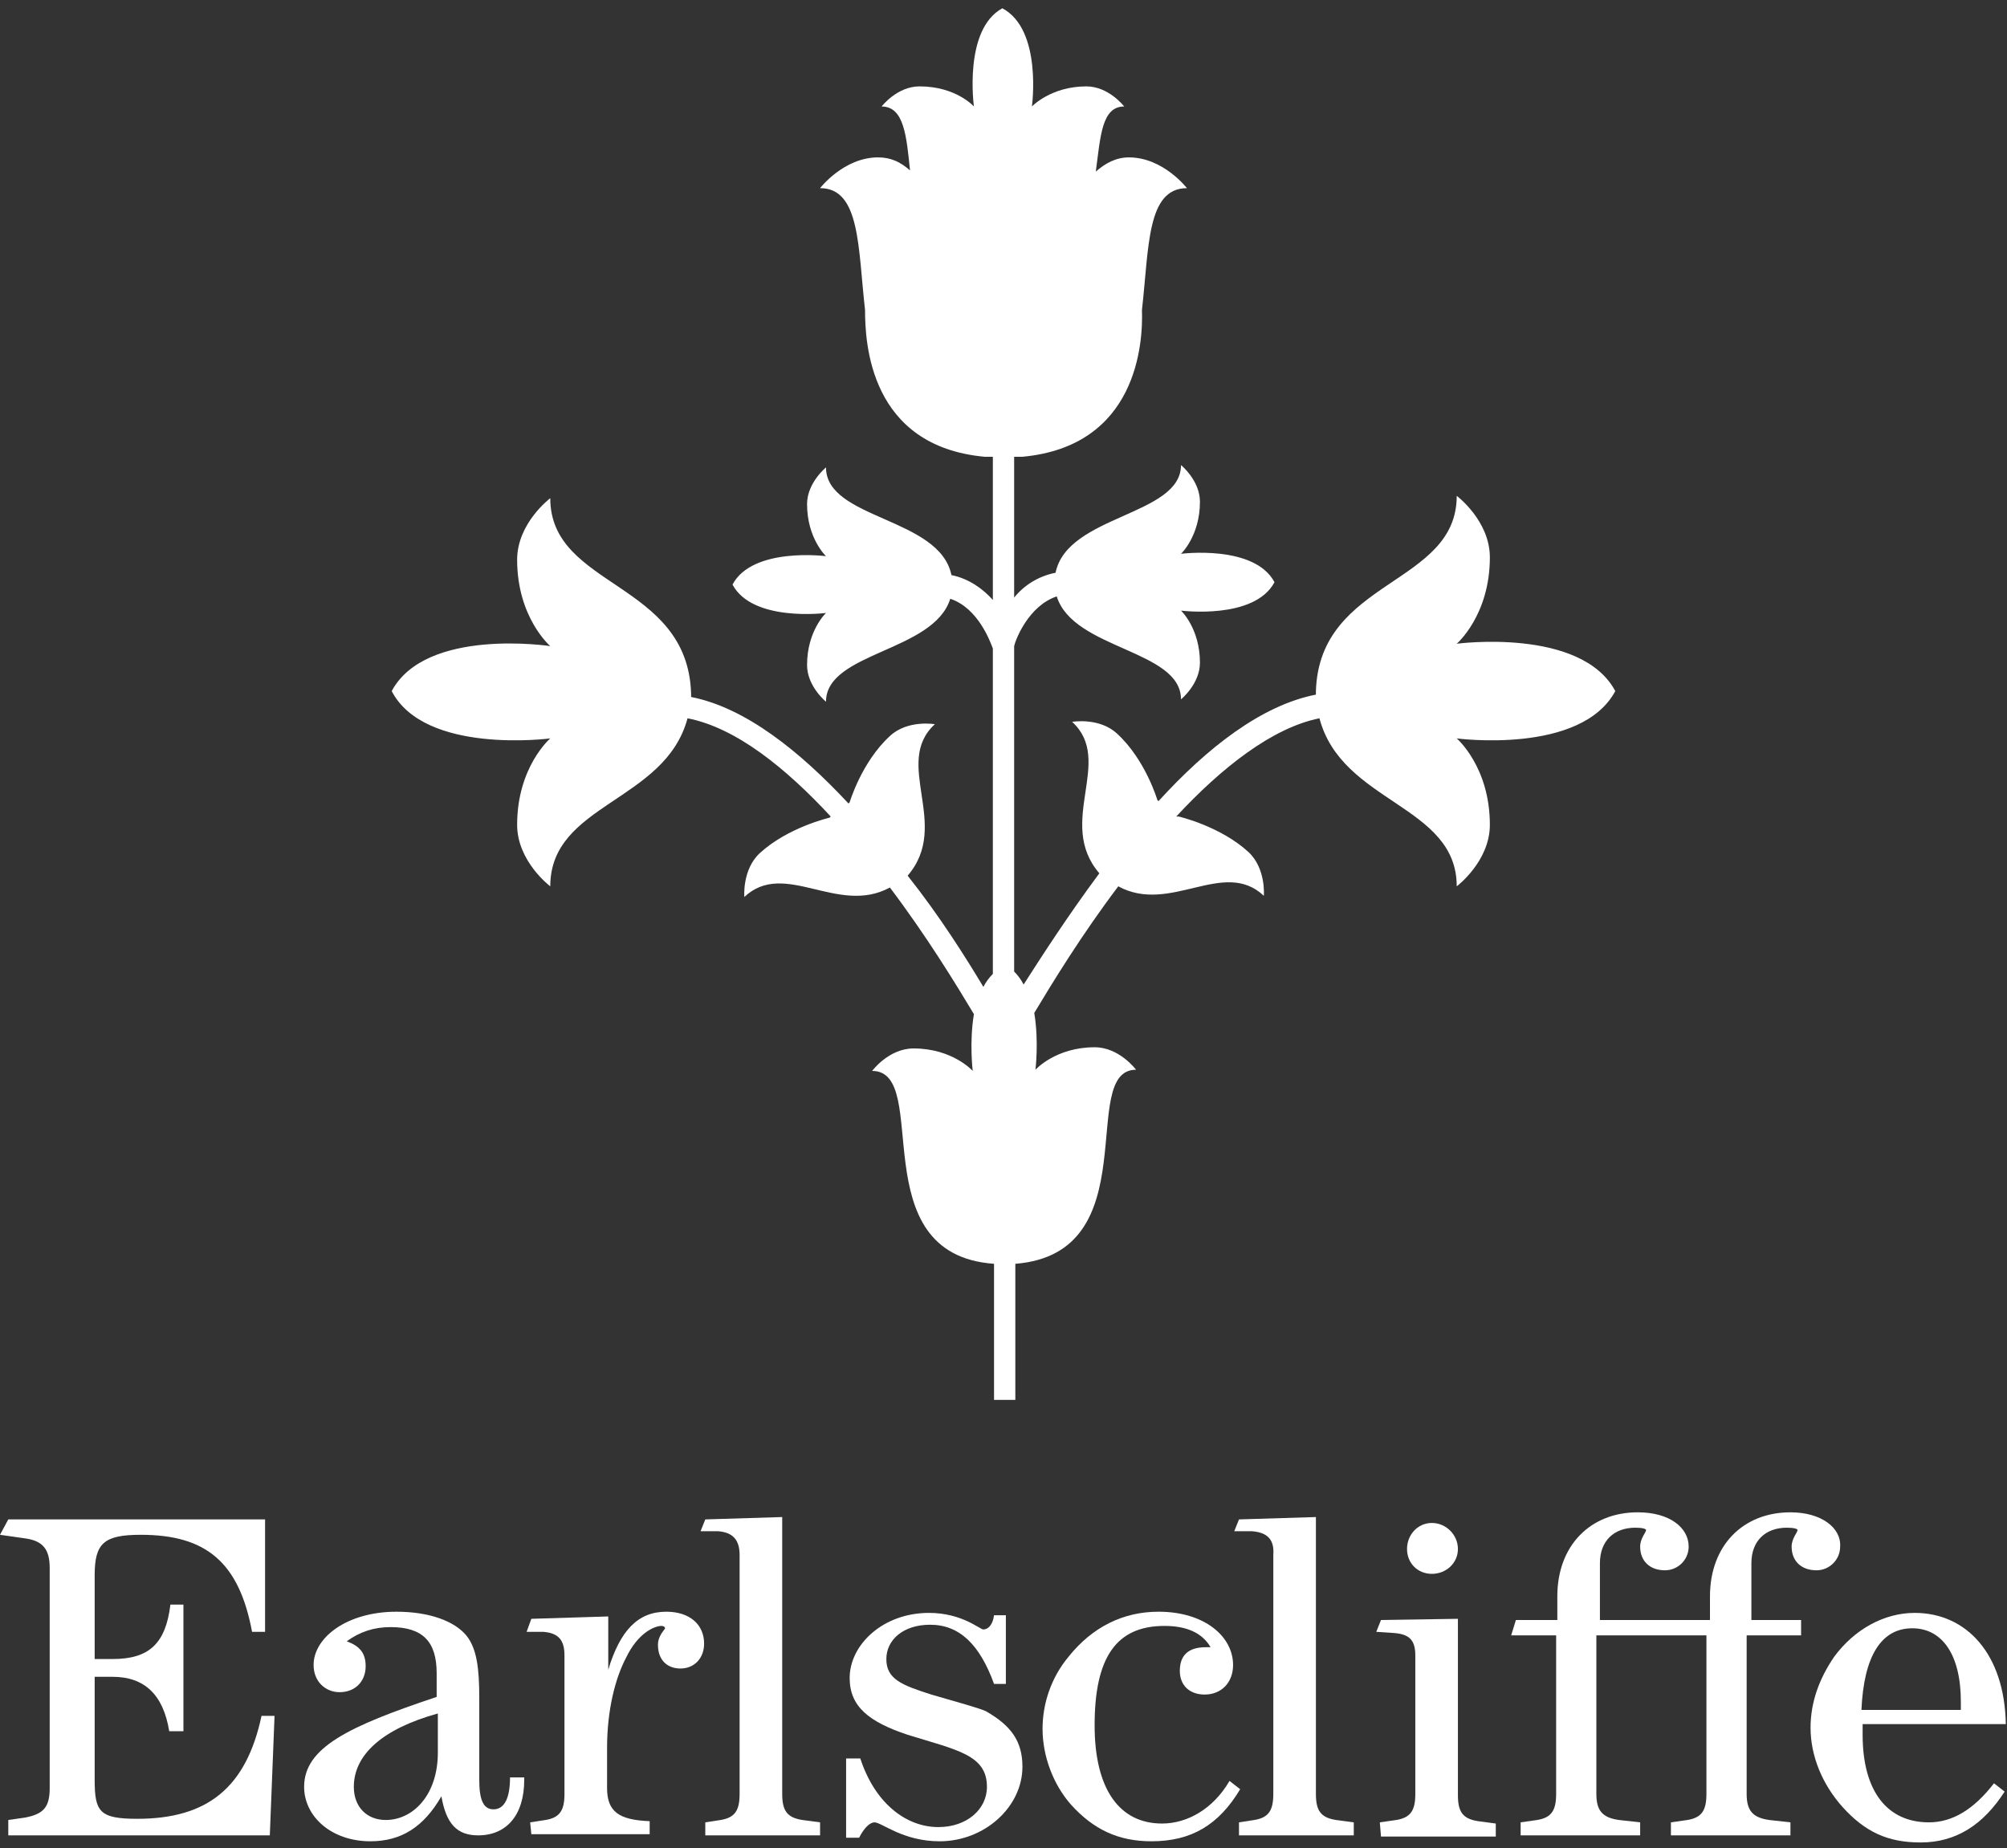 <?xml version="1.0" encoding="utf-8"?>
<!-- Generator: Adobe Illustrator 26.3.1, SVG Export Plug-In . SVG Version: 6.00 Build 0)  -->
<svg version="1.1" id="Layer_1" xmlns="http://www.w3.org/2000/svg" xmlns:xlink="http://www.w3.org/1999/xlink" x="0px" y="0px"
	 viewBox="0 0 169.6 156.2" style="enable-background:new 0 0 169.6 156.2;" xml:space="preserve">
<rect x="0" y="0" width="169.6" height="156.2" fill="#333333" stroke="none"/>
<style type="text/css">
	.st0{fill:#FFFFFF;}
</style>
<g id="XMLID_789_">
	<g id="XMLID_791_">
		<path id="XMLID_812_" class="st0" d="M0.7,153.8l1.4-0.2c1.6-0.3,2.1-0.9,2.1-2.5v-18.6c0-1.6-0.6-2.3-2.1-2.5L0,129.7l0.7-1.3
			h21.7v9.5h-1.1c-1.1-5.9-3.9-8.2-9.4-8.2c-3.1,0-3.9,0.7-3.9,3.4v7.1h1.5c3.1,0,4.5-1.3,4.9-4.6h1.1v10.7h-1.2
			c-0.5-3.1-2.1-4.6-4.8-4.6H8v8.7c0,2.7,0.4,3.3,3.6,3.3c5.9,0,9.2-2.6,10.5-8.7h1.1l-0.4,10.1H0.7V153.8z"/>
		<path id="XMLID_809_" class="st0" d="M44.3,150.3v0.1c0,3-1.5,4.7-3.9,4.7c-1.8,0-2.7-1-3.1-3.3c-1.5,2.6-3.4,3.8-6,3.8
			c-3.3,0-5.6-2.1-5.6-4.6c0-3.3,3.7-5.1,11.2-7.6v-2c0-2.7-1.2-3.9-3.9-3.9c-1.4,0-2.6,0.4-3.7,1.2c1.1,0.4,1.6,1,1.6,2.1
			c0,1.3-0.9,2.2-2.2,2.2c-1.2,0-2.2-0.9-2.2-2.3c0-2.3,2.8-4.5,7-4.5c2.8,0,4.9,0.8,5.9,2c0.9,1.1,1.1,2.8,1.1,5.3v6.9
			c0,1.6,0.3,2.5,1.2,2.5s1.4-0.9,1.4-2.7h1.2V150.3z M29.9,151c0,1.7,1.1,2.8,2.7,2.8c2.3,0,4.4-2.1,4.4-5.7v-3.3
			C32.3,146.1,29.9,148.3,29.9,151z"/>
		<path id="XMLID_807_" class="st0" d="M44.8,154l1.3-0.2c1.2-0.2,1.6-0.8,1.6-2.2v-11.7c0-1.3-0.5-1.9-1.8-2h-1.4l0.4-1.1l6.5-0.2
			v4.5c1-3.3,2.5-4.9,4.9-4.9c2,0,3.2,1.1,3.2,2.7c0,1.2-0.8,2.1-2,2.1c-1.1,0-1.9-0.7-1.9-2c0-0.8,0.6-1.3,0.6-1.4
			c0-0.1-0.1-0.2-0.3-0.2c-0.6,0-2,0.6-3,2.7c-0.9,1.7-1.6,4.4-1.6,7.6v3.4c0,2,1,2.7,3.6,2.8v1.1h-10L44.8,154L44.8,154z"/>
		<path id="XMLID_805_" class="st0" d="M60.7,129.4h-1.5l0.4-1l6.5-0.2v23.4c0,1.4,0.4,2,1.7,2.2l1.5,0.2v1.1h-9.7V154l1.3-0.2
			c1.2-0.2,1.6-0.8,1.6-2.2v-20.2C62.5,130.1,61.9,129.5,60.7,129.4z"/>
		<path id="XMLID_803_" class="st0" d="M71.5,155.3v-6.7h1.2c1.2,3.7,3.8,5.8,6.6,5.8c2.4,0,4.1-1.5,4.1-3.4c0-2.7-2.5-3.1-6.7-4.4
			c-3.3-1.1-4.9-2.4-4.9-4.8c0-2.8,2.8-5.5,6.7-5.5c2.8,0,4.3,1.4,4.6,1.4c0.4,0,0.8-0.4,0.9-1.2h1v5.8h-1c-1.2-3.3-2.9-5-5.4-5
			c-2.3,0-3.7,1.3-3.7,2.9c0,1.7,1.3,2.2,3.8,3c2.4,0.7,3.9,1.1,4.6,1.4c2.1,1.2,3.1,2.5,3.1,4.7c0,3.4-3.2,6.3-7,6.3
			c-3.1,0-4.9-1.6-5.5-1.6c-0.4,0-0.9,0.5-1.3,1.3H71.5z"/>
		<path id="XMLID_801_" class="st0" d="M104.8,151.2c-1.8,3-4.1,4.4-7.5,4.4c-2.8,0-4.9-1-6.8-3.1c-1.5-1.7-2.4-4.1-2.4-6.4
			c0-2.1,0.7-4.3,2.2-6.1c2-2.5,4.6-3.8,7.6-3.8c3.9,0,6.3,2.1,6.3,4.5c0,1.5-1,2.5-2.4,2.5c-1.3,0-2.1-0.8-2.1-2c0-1.3,0.7-2,2.2-2
			c0.2,0,0.3,0,0.4,0c-0.7-1.2-2-1.8-3.9-1.8c-4.1,0-5.9,2.7-5.9,8.4c0,5.4,2.1,8.3,5.7,8.3c2.1,0,4.3-1.2,5.7-3.6L104.8,151.2z"/>
		<path id="XMLID_799_" class="st0" d="M105.8,129.4h-1.5l0.4-1l6.5-0.2v23.4c0,1.4,0.4,2,1.7,2.2l1.5,0.2v1.1h-9.7V154l1.3-0.2
			c1.2-0.2,1.6-0.8,1.6-2.2v-20.2C107.7,130.1,107.1,129.5,105.8,129.4z"/>
		<path id="XMLID_796_" class="st0" d="M116.6,154l1.4-0.2c1.2-0.2,1.6-0.8,1.6-2.2v-11.7c0-1.3-0.5-1.8-1.8-1.9l-1.5-0.1l0.4-1
			l6.5-0.1v14.9c0,1.4,0.4,2,1.7,2.2l1.5,0.2v1.1h-9.7L116.6,154L116.6,154z M121,128.7c1.2,0,2.2,1,2.2,2.2s-1,2.1-2.2,2.1
			s-2.1-0.9-2.1-2.1C118.9,129.7,119.8,128.7,121,128.7z"/>
		<path id="XMLID_795_" class="st0" d="M151.3,127.8c-4,0-6.8,2.8-6.8,7.1v2h-9.3v-4.8c0-1.9,1.2-3,3-3c0.6,0,0.9,0.1,0.9,0.2
			c0,0.2-0.5,0.7-0.5,1.4c0,1.2,0.8,2,2.1,2c1.1,0,2-0.9,2-2c0-1.6-1.6-2.9-4.3-2.9c-4,0-6.8,2.8-6.8,7.1v2h-3.5l-0.4,1.3h3.8v13.4
			c0,1.4-0.4,2-1.6,2.2l-1.4,0.2v1.1h10.1V154l-1.8-0.2c-1.4-0.2-1.9-0.8-1.9-2.2v-13.4h9.3v13.4c0,1.4-0.4,2-1.6,2.2l-1.4,0.2v1.1
			h10.1V154l-1.8-0.2c-1.4-0.2-1.9-0.8-1.9-2.2v-13.4h4.6v-1.3H148v-4.8c0-1.9,1.2-3,3-3c0.6,0,0.9,0.1,0.9,0.2
			c0,0.2-0.5,0.7-0.5,1.4c0,1.2,0.8,2,2.1,2c1.1,0,2-0.9,2-2C155.6,129.1,153.9,127.8,151.3,127.8z"/>
		<path id="XMLID_792_" class="st0" d="M157.4,145.7c0,0.3,0,0.6,0,0.9c0,4.8,2.1,7.4,5.6,7.4c2,0,3.8-1.1,5.5-3.3l0.9,0.7
			c-1.8,2.8-4.1,4.3-7.1,4.3c-2.8,0-4.7-0.9-6.6-3c-1.7-1.9-2.7-4.3-2.7-6.7c0-2.1,0.7-4.1,2-6c1.7-2.3,4.2-3.7,6.8-3.7
			c4.4,0,7.6,3.5,7.7,9.4L157.4,145.7L157.4,145.7z M165.7,143.8c0-4-1.6-6.2-4.1-6.2c-2.6,0-4.1,2.3-4.3,6.9h8.4
			C165.7,144.2,165.7,144,165.7,143.8z"/>
	</g>
	<path id="XMLID_790_" class="st0" d="M123.1,54.4c0,0,2.8-2.4,2.8-7.3c0-3.1-2.8-5.2-2.8-5.2c0,7.6-11.6,7-11.9,16.5
		c0,0.1,0,0.2,0,0.3c-4.6,0.9-9.2,4.5-13.3,9l-0.1-0.1c0,0-1-3.4-3.4-5.6c-1.5-1.4-3.8-1-3.8-1c3.6,3.3-1.4,8.5,2.3,12.8
		c-2.6,3.5-4.8,6.9-6.4,9.4c-0.2-0.4-0.5-0.8-0.8-1.1V54.6c0.1-0.5,1.2-3.4,3.6-4.2c1.4,4.5,10.5,4.5,10.5,8.7c0,0,1.6-1.3,1.6-3.1
		c0-2.9-1.6-4.4-1.6-4.4s6.2,0.8,7.9-2.4c-1.7-3.2-7.9-2.4-7.9-2.4s1.6-1.5,1.6-4.4c0-1.8-1.6-3.1-1.6-3.1c0,4.3-9.6,4.2-10.6,9.1
		c-1.5,0.3-2.7,1.1-3.5,2.1V38.6c0.2,0,0.3,0,0.5,0c0.1,0,0.1,0,0.2,0c9.7-0.9,10.2-9.6,10.1-12.4c0.6-5.3,0.4-10.3,3.8-10.3
		c0,0-2-2.6-4.9-2.6c-1.1,0-2,0.5-2.8,1.2C93,11.5,93.1,9,95,9c0,0-1.3-1.7-3.2-1.7c-3,0-4.6,1.7-4.6,1.7s0.9-6.5-2.5-8.3
		C81.4,2.5,82.3,9,82.3,9s-1.5-1.7-4.6-1.7c-1.9,0-3.2,1.7-3.2,1.7c1.9,0,2.1,2.5,2.4,5.4c-0.8-0.7-1.6-1.1-2.7-1.1
		c-2.9,0-4.9,2.6-4.9,2.6c3.4,0,3.2,5,3.8,10.3c0,2.8,0.4,11.5,10.1,12.4c0.1,0,0.1,0,0.2,0c0.2,0,0.3,0,0.5,0v12.1
		c-0.8-0.9-2-1.8-3.5-2.1c-1-4.9-10.6-4.7-10.6-9.1c0,0-1.6,1.3-1.6,3.1c0,2.9,1.6,4.4,1.6,4.4s-6.2-0.8-7.9,2.4
		c1.7,3.2,7.9,2.4,7.9,2.4s-1.6,1.5-1.6,4.4c0,1.8,1.6,3.1,1.6,3.1c0-4.2,9.1-4.2,10.5-8.7c2.4,0.8,3.4,3.7,3.6,4.2v27.5
		c-0.3,0.3-0.6,0.7-0.8,1.1c-1.5-2.5-3.7-6-6.4-9.4c3.7-4.3-1.3-9.5,2.3-12.8c0,0-2.3-0.4-3.8,1c-2.4,2.2-3.4,5.6-3.4,5.6l-0.1,0.1
		c-4.1-4.4-8.7-8.1-13.3-9c0-0.1,0-0.2,0-0.3c-0.3-9.5-11.9-8.9-11.9-16.5c0,0-2.8,2.1-2.8,5.2c0,4.9,2.8,7.3,2.8,7.3
		S36,53,33.1,58.4c2.8,5.4,13.4,4,13.4,4s-2.8,2.4-2.8,7.3c0,3.1,2.8,5.2,2.8,5.2c0-7,9.7-7.1,11.6-14.2c4.1,0.8,8.3,4.2,12.1,8.3
		l-0.1,0.1c0,0-3.5,0.8-5.9,3c-1.5,1.4-1.3,3.7-1.3,3.7c3.4-3.2,7.9,1.6,12.3-0.8c3.1,4.1,5.6,8.2,7.1,10.7
		c-0.4,2.4-0.1,4.8-0.1,4.8s-1.7-1.9-5-1.9c-2.1,0-3.5,1.9-3.5,1.9c5.1,0-1,15.5,10.3,16.3v11.5h0.9h0.9v-11.5
		C97.1,105.9,91,90.4,96,90.4c0,0-1.4-1.9-3.5-1.9c-3.3,0-5,1.9-5,1.9s0.3-2.4-0.1-4.8c1.5-2.5,4-6.6,7.1-10.7
		c4.4,2.4,8.9-2.4,12.3,0.8c0,0,0.2-2.3-1.3-3.7c-2.4-2.2-5.9-3-5.9-3l-0.2,0c3.8-4.1,8.1-7.5,12.1-8.3c1.9,7.2,11.6,7.3,11.6,14.2
		c0,0,2.8-2.1,2.8-5.2c0-4.9-2.8-7.3-2.8-7.3s10.5,1.4,13.4-4C133.6,53,123.1,54.4,123.1,54.4"/>
</g>
</svg>
